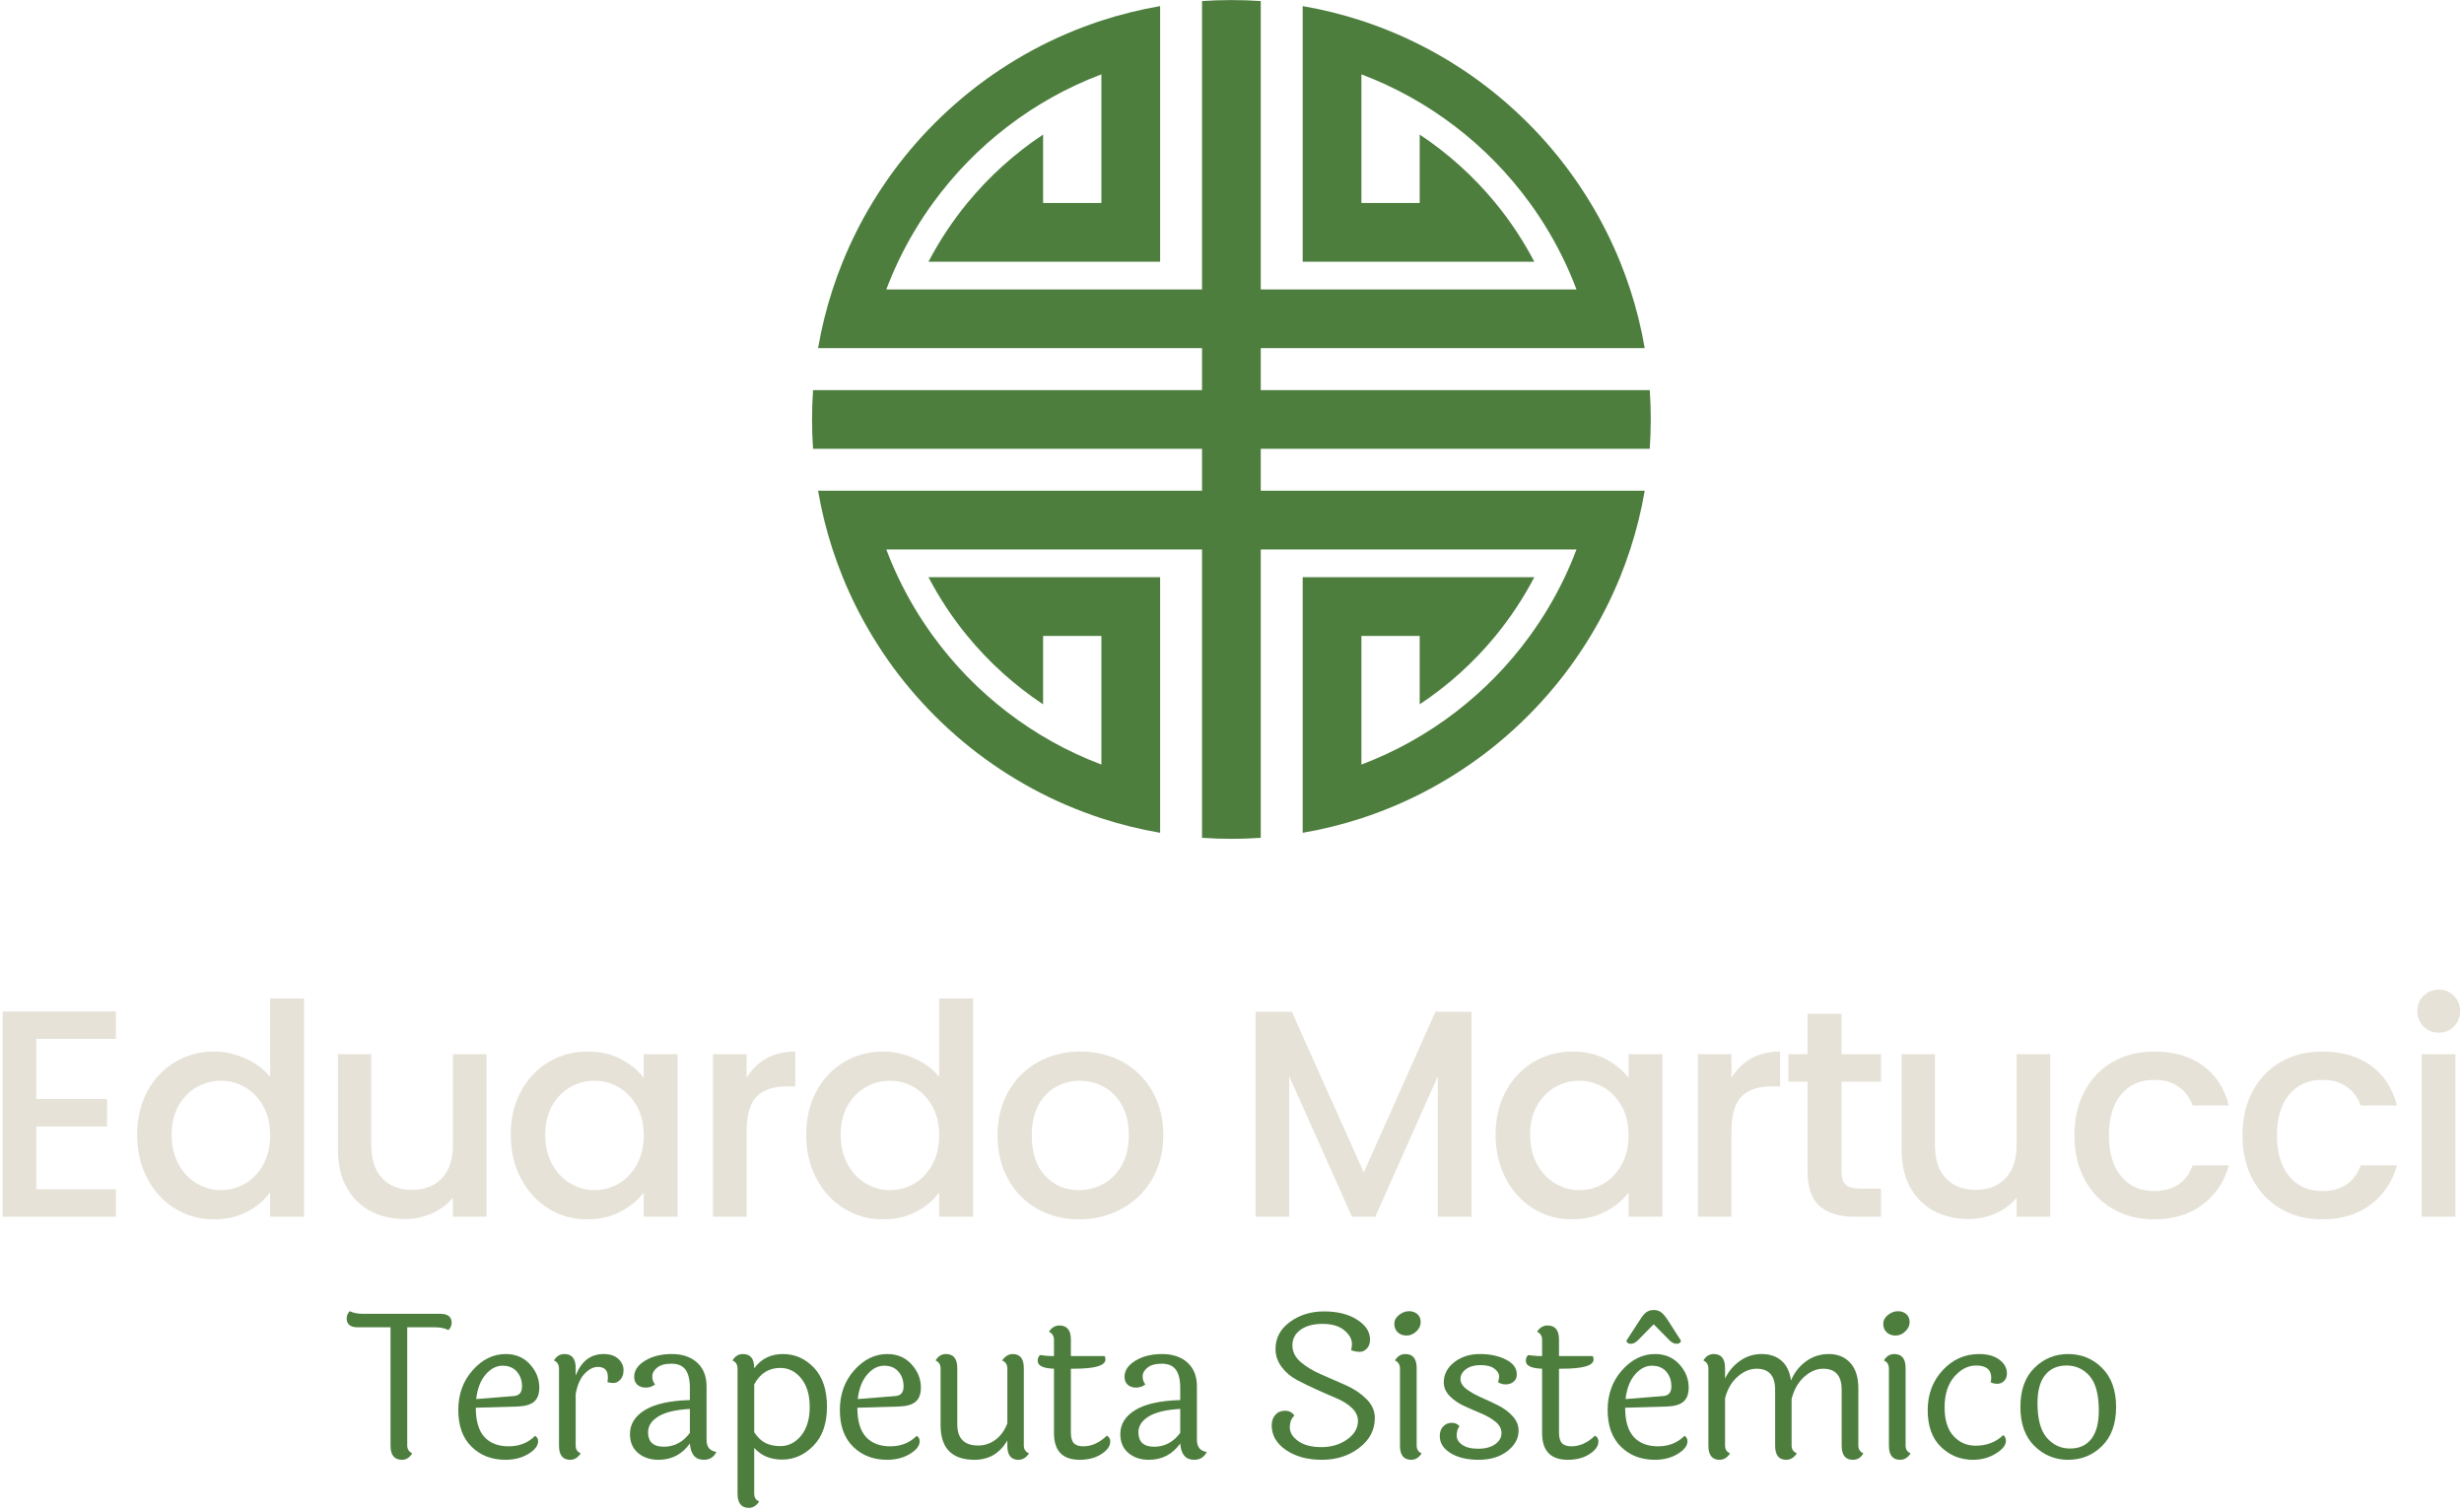 <svg width="100%" viewBox="0 0 300 184" fill="none" xmlns="http://www.w3.org/2000/svg">
<path d="M295.074 124.973C295.577 125.475 296.199 125.726 296.941 125.726C297.659 125.726 298.27 125.475 298.772 124.973C299.275 124.47 299.526 123.848 299.526 123.106C299.526 122.364 299.275 121.741 298.772 121.239C298.27 120.736 297.659 120.485 296.941 120.485C296.199 120.485 295.577 120.736 295.074 121.239C294.572 121.741 294.321 122.364 294.321 123.106C294.321 123.848 294.572 124.47 295.074 124.973Z" fill="#E6E2D8"/>
<path d="M298.952 148.129V128.347H294.859V148.129H298.952Z" fill="#E6E2D8"/>
<path fill-rule="evenodd" clip-rule="evenodd" d="M16.699 138.148C16.699 136.162 17.111 134.403 17.937 132.871C18.763 131.339 19.888 130.148 21.312 129.299C22.736 128.449 24.322 128.024 26.069 128.024C27.361 128.024 28.636 128.305 29.892 128.868C31.149 129.43 32.148 130.178 32.89 131.112V121.562H37.019V148.129H32.89V145.149C32.22 146.106 31.292 146.896 30.108 147.518C28.923 148.141 27.565 148.452 26.033 148.452C24.31 148.452 22.736 148.015 21.312 147.141C19.888 146.268 18.763 145.047 17.937 143.479C17.111 141.912 16.699 140.135 16.699 138.148ZM32.89 138.22C32.89 136.856 32.609 135.671 32.046 134.666C31.484 133.661 30.748 132.895 29.838 132.368C28.929 131.842 27.948 131.578 26.895 131.578C25.841 131.578 24.86 131.836 23.951 132.35C23.041 132.865 22.305 133.619 21.743 134.612C21.18 135.605 20.899 136.784 20.899 138.148C20.899 139.512 21.18 140.709 21.743 141.738C22.305 142.767 23.047 143.551 23.969 144.09C24.89 144.628 25.865 144.898 26.895 144.898C27.948 144.898 28.929 144.634 29.838 144.108C30.748 143.581 31.484 142.809 32.046 141.792C32.609 140.775 32.89 139.584 32.89 138.22Z" fill="#E6E2D8"/>
<path d="M4.421 126.48V133.804H13.037V137.143H4.421V144.79H14.114V148.129H0.328V123.142H14.114V126.48H4.421Z" fill="#E6E2D8"/>
<path d="M59.241 148.129V128.347H55.148V139.369C55.148 141.14 54.7 142.498 53.802 143.444C52.905 144.389 51.69 144.862 50.158 144.862C48.627 144.862 47.418 144.389 46.532 143.444C45.647 142.498 45.204 141.14 45.204 139.369V128.347H41.147V139.979C41.147 141.774 41.5 143.306 42.206 144.574C42.912 145.843 43.882 146.8 45.114 147.447C46.347 148.093 47.741 148.416 49.297 148.416C50.469 148.416 51.576 148.182 52.617 147.716C53.659 147.249 54.502 146.609 55.148 145.795V148.129H59.241Z" fill="#E6E2D8"/>
<path fill-rule="evenodd" clip-rule="evenodd" d="M62.185 138.148C62.185 136.162 62.598 134.403 63.423 132.871C64.249 131.339 65.374 130.148 66.798 129.299C68.222 128.449 69.796 128.024 71.519 128.024C73.075 128.024 74.433 128.329 75.594 128.94C76.755 129.55 77.682 130.31 78.376 131.219V128.347H82.505V148.129H78.376V145.185C77.682 146.118 76.737 146.896 75.54 147.518C74.343 148.141 72.979 148.452 71.447 148.452C69.748 148.452 68.192 148.015 66.78 147.141C65.368 146.268 64.249 145.047 63.423 143.479C62.598 141.912 62.185 140.135 62.185 138.148ZM78.376 138.22C78.376 136.856 78.095 135.671 77.532 134.666C76.97 133.661 76.234 132.895 75.325 132.368C74.415 131.842 73.434 131.578 72.381 131.578C71.328 131.578 70.346 131.836 69.437 132.35C68.527 132.865 67.791 133.619 67.229 134.612C66.666 135.605 66.385 136.784 66.385 138.148C66.385 139.512 66.666 140.709 67.229 141.738C67.791 142.767 68.534 143.551 69.455 144.09C70.376 144.628 71.352 144.898 72.381 144.898C73.434 144.898 74.415 144.634 75.325 144.108C76.234 143.581 76.97 142.809 77.532 141.792C78.095 140.775 78.376 139.584 78.376 138.22Z" fill="#E6E2D8"/>
<path d="M93.293 128.868C92.3 129.43 91.504 130.214 90.906 131.219V128.347H86.813V148.129H90.906V137.717C90.906 135.707 91.319 134.295 92.144 133.481C92.97 132.667 94.184 132.261 95.788 132.261H96.829V128.024C95.465 128.024 94.286 128.305 93.293 128.868Z" fill="#E6E2D8"/>
<path fill-rule="evenodd" clip-rule="evenodd" d="M98.158 138.148C98.158 136.162 98.571 134.403 99.396 132.871C100.222 131.339 101.347 130.148 102.771 129.299C104.195 128.449 105.781 128.024 107.528 128.024C108.82 128.024 110.095 128.305 111.351 128.868C112.608 129.43 113.607 130.178 114.349 131.112V121.562H118.478V148.129H114.349V145.149C113.679 146.106 112.751 146.896 111.567 147.518C110.382 148.141 109.024 148.452 107.492 148.452C105.769 148.452 104.195 148.015 102.771 147.141C101.347 146.268 100.222 145.047 99.396 143.479C98.571 141.912 98.158 140.135 98.158 138.148ZM114.349 138.22C114.349 136.856 114.068 135.671 113.505 134.666C112.943 133.661 112.207 132.895 111.297 132.368C110.388 131.842 109.407 131.578 108.353 131.578C107.3 131.578 106.319 131.836 105.41 132.35C104.5 132.865 103.764 133.619 103.202 134.612C102.639 135.605 102.358 136.784 102.358 138.148C102.358 139.512 102.639 140.709 103.202 141.738C103.764 142.767 104.506 143.551 105.427 144.09C106.349 144.628 107.324 144.898 108.353 144.898C109.407 144.898 110.388 144.634 111.297 144.108C112.207 143.581 112.943 142.809 113.505 141.792C114.068 140.775 114.349 139.584 114.349 138.22Z" fill="#E6E2D8"/>
<path fill-rule="evenodd" clip-rule="evenodd" d="M126.304 147.177C127.812 148.027 129.499 148.452 131.366 148.452C133.257 148.452 134.986 148.027 136.553 147.177C138.121 146.328 139.36 145.125 140.269 143.569C141.179 142.014 141.633 140.231 141.633 138.22C141.633 136.21 141.191 134.427 140.305 132.871C139.419 131.315 138.211 130.118 136.679 129.281C135.147 128.443 133.436 128.024 131.545 128.024C129.655 128.024 127.943 128.443 126.412 129.281C124.88 130.118 123.671 131.315 122.786 132.871C121.9 134.427 121.457 136.21 121.457 138.22C121.457 140.254 121.888 142.044 122.75 143.587C123.611 145.131 124.796 146.328 126.304 147.177ZM134.328 144.144C133.406 144.646 132.419 144.898 131.366 144.898C129.714 144.898 128.344 144.317 127.255 143.156C126.166 141.996 125.622 140.35 125.622 138.22C125.622 136.784 125.885 135.569 126.412 134.576C126.938 133.583 127.65 132.835 128.548 132.332C129.445 131.83 130.42 131.578 131.474 131.578C132.527 131.578 133.508 131.83 134.417 132.332C135.327 132.835 136.057 133.583 136.607 134.576C137.158 135.569 137.433 136.784 137.433 138.22C137.433 139.656 137.146 140.877 136.571 141.882C135.997 142.887 135.249 143.641 134.328 144.144Z" fill="#E6E2D8"/>
<path d="M179.15 123.177V148.129H175.057V131.04L167.446 148.129H164.61L156.963 131.04V148.129H152.87V123.177H157.286L166.046 142.743L174.77 123.177H179.15Z" fill="#E6E2D8"/>
<path fill-rule="evenodd" clip-rule="evenodd" d="M183.332 132.871C182.507 134.403 182.094 136.162 182.094 138.148C182.094 140.135 182.507 141.912 183.332 143.479C184.158 145.047 185.277 146.268 186.689 147.141C188.101 148.015 189.657 148.452 191.356 148.452C192.888 148.452 194.252 148.141 195.449 147.518C196.646 146.896 197.591 146.118 198.285 145.185V148.129H202.413V128.347H198.285V131.219C197.591 130.31 196.663 129.55 195.503 128.94C194.342 128.329 192.984 128.024 191.428 128.024C189.705 128.024 188.131 128.449 186.707 129.299C185.283 130.148 184.158 131.339 183.332 132.871ZM197.441 134.666C198.004 135.671 198.285 136.856 198.285 138.22C198.285 139.584 198.004 140.775 197.441 141.792C196.879 142.809 196.143 143.581 195.233 144.108C194.324 144.634 193.343 144.898 192.289 144.898C191.26 144.898 190.285 144.628 189.364 144.09C188.442 143.551 187.7 142.767 187.138 141.738C186.575 140.709 186.294 139.512 186.294 138.148C186.294 136.784 186.575 135.605 187.138 134.612C187.7 133.619 188.436 132.865 189.346 132.35C190.255 131.836 191.236 131.578 192.289 131.578C193.343 131.578 194.324 131.842 195.233 132.368C196.143 132.895 196.879 133.661 197.441 134.666Z" fill="#E6E2D8"/>
<path d="M210.815 131.219C211.413 130.214 212.209 129.43 213.202 128.868C214.195 128.305 215.374 128.024 216.738 128.024V132.261H215.697C214.094 132.261 212.879 132.667 212.053 133.481C211.228 134.295 210.815 135.707 210.815 137.717V148.129H206.722V128.347H210.815V131.219Z" fill="#E6E2D8"/>
<path d="M224.205 142.636V131.686H229.016V128.347H224.205V123.429H220.076V128.347H217.743V131.686H220.076V142.636C220.076 144.574 220.567 145.975 221.548 146.836C222.529 147.698 223.942 148.129 225.784 148.129H229.016V144.718H226.503C225.665 144.718 225.072 144.556 224.725 144.233C224.378 143.91 224.205 143.378 224.205 142.636Z" fill="#E6E2D8"/>
<path d="M249.623 128.347V148.129H245.53V145.795C244.884 146.609 244.04 147.249 242.999 147.716C241.958 148.182 240.851 148.416 239.678 148.416C238.122 148.416 236.728 148.093 235.496 147.447C234.263 146.8 233.294 145.843 232.588 144.574C231.882 143.306 231.529 141.774 231.529 139.979V128.347H235.585V139.369C235.585 141.14 236.028 142.498 236.914 143.444C237.799 144.389 239.008 144.862 240.54 144.862C242.072 144.862 243.286 144.389 244.184 143.444C245.081 142.498 245.53 141.14 245.53 139.369V128.347H249.623Z" fill="#E6E2D8"/>
<path d="M253.806 132.853C252.981 134.397 252.568 136.186 252.568 138.22C252.568 140.254 252.981 142.044 253.806 143.587C254.632 145.131 255.775 146.328 257.235 147.177C258.695 148.027 260.37 148.452 262.261 148.452C264.607 148.452 266.569 147.859 268.149 146.675C269.728 145.49 270.805 143.892 271.38 141.882H266.964C266.198 143.964 264.631 145.005 262.261 145.005C260.586 145.005 259.251 144.407 258.258 143.21C257.265 142.014 256.768 140.35 256.768 138.22C256.768 136.09 257.265 134.432 258.258 133.248C259.251 132.063 260.586 131.471 262.261 131.471C263.458 131.471 264.451 131.746 265.241 132.296C266.031 132.847 266.605 133.613 266.964 134.594H271.38C270.829 132.488 269.77 130.866 268.203 129.73C266.635 128.593 264.654 128.024 262.261 128.024C260.37 128.024 258.695 128.443 257.235 129.281C255.775 130.118 254.632 131.309 253.806 132.853Z" fill="#E6E2D8"/>
<path d="M273.031 138.22C273.031 136.186 273.444 134.397 274.27 132.853C275.096 131.309 276.239 130.118 277.698 129.281C279.158 128.443 280.834 128.024 282.725 128.024C285.118 128.024 287.098 128.593 288.666 129.73C290.234 130.866 291.293 132.488 291.843 134.594H287.428C287.069 133.613 286.494 132.847 285.704 132.296C284.914 131.746 283.921 131.471 282.725 131.471C281.049 131.471 279.715 132.063 278.722 133.248C277.728 134.432 277.232 136.09 277.232 138.22C277.232 140.35 277.728 142.014 278.722 143.21C279.715 144.407 281.049 145.005 282.725 145.005C285.094 145.005 286.662 143.964 287.428 141.882H291.843C291.269 143.892 290.192 145.49 288.612 146.675C287.033 147.859 285.07 148.452 282.725 148.452C280.834 148.452 279.158 148.027 277.698 147.177C276.239 146.328 275.096 145.131 274.27 143.587C273.444 142.044 273.031 140.254 273.031 138.22Z" fill="#E6E2D8"/>
<path d="M198.551 163.602C198.845 163.602 199.131 163.463 199.408 163.186L201.342 161.228L203.275 163.186C203.553 163.463 203.839 163.602 204.132 163.602C204.426 163.602 204.606 163.48 204.671 163.235L203.055 160.714C202.778 160.289 202.517 159.979 202.272 159.783C202.027 159.588 201.721 159.49 201.354 159.49C200.987 159.49 200.677 159.588 200.424 159.783C200.171 159.979 199.914 160.289 199.653 160.714L198.013 163.235C198.078 163.48 198.258 163.602 198.551 163.602Z" fill="#4D7E3E"/>
<path fill-rule="evenodd" clip-rule="evenodd" d="M198.906 174.935C198.213 174.168 197.866 172.985 197.866 171.386L202.957 171.239C203.887 171.206 204.561 171.006 204.977 170.639C205.393 170.272 205.601 169.705 205.601 168.938C205.601 167.877 205.222 166.931 204.463 166.099C203.704 165.267 202.721 164.85 201.513 164.85C199.995 164.85 198.653 165.507 197.487 166.821C196.32 168.135 195.736 169.75 195.736 171.667C195.736 173.585 196.275 175.074 197.352 176.135C198.429 177.195 199.808 177.726 201.489 177.726C202.566 177.726 203.496 177.485 204.279 177.004C205.062 176.522 205.454 176.012 205.454 175.474C205.454 175.164 205.332 174.943 205.087 174.813C204.238 175.661 203.17 176.086 201.88 176.086C200.591 176.086 199.6 175.702 198.906 174.935ZM203.496 168.803C203.496 169.53 203.161 169.917 202.492 169.966L197.915 170.333C198.062 169.061 198.445 168.065 199.065 167.347C199.685 166.629 200.371 166.27 201.121 166.27C201.872 166.27 202.456 166.511 202.872 166.992C203.288 167.474 203.496 168.077 203.496 168.803Z" fill="#4D7E3E"/>
<path d="M53.619 159.955H44.219C43.566 159.955 43.02 159.849 42.579 159.636C42.334 159.881 42.212 160.175 42.212 160.518C42.212 161.236 42.661 161.595 43.558 161.595H47.548V176.012C47.548 177.154 48.013 177.726 48.943 177.726C49.449 177.726 49.865 177.464 50.192 176.942C49.784 176.746 49.58 176.428 49.58 175.988V161.595H52.982C53.651 161.595 54.19 161.709 54.598 161.937C54.859 161.676 54.989 161.382 54.989 161.056C54.989 160.322 54.532 159.955 53.619 159.955Z" fill="#4D7E3E"/>
<path fill-rule="evenodd" clip-rule="evenodd" d="M58.967 174.935C58.273 174.168 57.927 172.985 57.927 171.386L63.018 171.239C63.948 171.206 64.621 171.006 65.038 170.639C65.454 170.272 65.662 169.705 65.662 168.938C65.662 167.877 65.282 166.931 64.524 166.099C63.765 165.266 62.782 164.85 61.574 164.85C60.056 164.85 58.714 165.507 57.547 166.821C56.381 168.134 55.797 169.75 55.797 171.667C55.797 173.585 56.336 175.074 57.413 176.135C58.49 177.195 59.869 177.726 61.549 177.726C62.626 177.726 63.557 177.485 64.34 177.003C65.123 176.522 65.515 176.012 65.515 175.474C65.515 175.164 65.392 174.943 65.148 174.813C64.299 175.661 63.23 176.086 61.941 176.086C60.652 176.086 59.661 175.702 58.967 174.935ZM63.557 168.803C63.557 169.53 63.222 169.917 62.553 169.966L57.976 170.333C58.123 169.061 58.506 168.065 59.126 167.347C59.746 166.629 60.432 166.27 61.182 166.27C61.933 166.27 62.516 166.511 62.932 166.992C63.349 167.474 63.557 168.077 63.557 168.803Z" fill="#4D7E3E"/>
<path d="M70.092 166.564V167.469C70.778 165.723 71.912 164.85 73.495 164.85C74.261 164.85 74.857 165.046 75.281 165.438C75.706 165.829 75.918 166.282 75.918 166.796C75.918 167.31 75.787 167.702 75.526 167.971C75.265 168.24 74.996 168.375 74.718 168.375C74.441 168.375 74.188 168.342 73.96 168.277C73.992 168.114 74.008 167.902 74.008 167.641C74.008 166.825 73.601 166.417 72.785 166.417C72.246 166.417 71.716 166.686 71.194 167.225C70.671 167.763 70.304 168.587 70.092 169.697V175.988C70.092 176.461 70.296 176.779 70.704 176.942C70.361 177.464 69.937 177.726 69.431 177.726C68.517 177.726 68.06 177.154 68.06 176.012V166.613C68.06 166.139 67.857 165.813 67.448 165.634C67.759 165.111 68.183 164.85 68.721 164.85C69.635 164.85 70.092 165.421 70.092 166.564Z" fill="#4D7E3E"/>
<path fill-rule="evenodd" clip-rule="evenodd" d="M86.027 175.302V168.791C86.027 167.551 85.644 166.584 84.877 165.891C84.11 165.197 83.082 164.85 81.793 164.85C80.504 164.85 79.418 165.12 78.537 165.658C77.656 166.197 77.215 166.849 77.215 167.616C77.215 168.04 77.346 168.367 77.607 168.595C77.868 168.824 78.207 168.938 78.623 168.938C79.039 168.938 79.418 168.808 79.761 168.546C79.533 168.302 79.418 167.979 79.418 167.58C79.418 167.18 79.614 166.821 80.006 166.503C80.397 166.184 80.981 166.025 81.756 166.025C82.531 166.025 83.098 166.266 83.457 166.747C83.816 167.229 83.996 167.975 83.996 168.987V170.456C81.564 170.521 79.74 170.925 78.525 171.667C77.309 172.41 76.701 173.385 76.701 174.593C76.701 175.572 77.028 176.338 77.68 176.893C78.333 177.448 79.165 177.726 80.177 177.726C81.776 177.726 83.049 177.065 83.996 175.743C84.094 177.065 84.656 177.726 85.684 177.726C86.403 177.726 86.917 177.407 87.227 176.771C86.427 176.657 86.027 176.167 86.027 175.302ZM80.826 176.135C79.545 176.135 78.904 175.547 78.904 174.372C78.904 173.605 79.32 172.965 80.153 172.451C80.985 171.937 82.266 171.631 83.996 171.533V174.446C83.163 175.572 82.107 176.135 80.826 176.135Z" fill="#4D7E3E"/>
<path fill-rule="evenodd" clip-rule="evenodd" d="M91.828 166.564V166.588C92.677 165.43 93.84 164.85 95.317 164.85C96.793 164.85 98.058 165.409 99.111 166.527C100.163 167.645 100.689 169.224 100.689 171.264C100.689 173.303 100.139 174.886 99.037 176.012C97.936 177.138 96.671 177.701 95.243 177.701C93.815 177.701 92.677 177.228 91.828 176.281V181.838C91.828 182.327 92.032 182.646 92.44 182.793C92.098 183.315 91.674 183.576 91.168 183.576C90.254 183.576 89.797 182.996 89.797 181.838V166.613C89.797 166.139 89.593 165.813 89.185 165.634C89.495 165.111 89.919 164.85 90.458 164.85C91.372 164.85 91.828 165.421 91.828 166.564ZM95.01 176.061C96.006 176.061 96.85 175.633 97.544 174.776C98.238 173.919 98.584 172.757 98.584 171.288C98.584 169.819 98.238 168.661 97.544 167.812C96.85 166.963 96.006 166.539 95.01 166.539C93.607 166.539 92.546 167.208 91.828 168.546V174.372C92.237 174.992 92.693 175.429 93.199 175.682C93.705 175.935 94.309 176.061 95.01 176.061Z" fill="#4D7E3E"/>
<path fill-rule="evenodd" clip-rule="evenodd" d="M105.426 174.935C104.732 174.168 104.386 172.985 104.386 171.386L109.477 171.239C110.407 171.206 111.08 171.006 111.496 170.639C111.913 170.272 112.121 169.705 112.121 168.938C112.121 167.877 111.741 166.931 110.982 166.099C110.224 165.266 109.24 164.85 108.033 164.85C106.515 164.85 105.173 165.507 104.006 166.821C102.84 168.134 102.256 169.75 102.256 171.667C102.256 173.585 102.794 175.074 103.872 176.135C104.949 177.195 106.328 177.726 108.008 177.726C109.085 177.726 110.015 177.485 110.799 177.003C111.582 176.522 111.974 176.012 111.974 175.474C111.974 175.164 111.851 174.943 111.607 174.813C110.758 175.661 109.689 176.086 108.4 176.086C107.111 176.086 106.12 175.702 105.426 174.935ZM110.015 168.803C110.015 169.53 109.681 169.917 109.012 169.966L104.435 170.333C104.581 169.061 104.965 168.065 105.585 167.347C106.205 166.629 106.891 166.27 107.641 166.27C108.392 166.27 108.975 166.511 109.391 166.992C109.807 167.474 110.015 168.077 110.015 168.803Z" fill="#4D7E3E"/>
<path d="M124.653 166.564V175.988C124.653 176.445 124.865 176.763 125.29 176.942C124.947 177.464 124.514 177.726 123.992 177.726C123.095 177.726 122.646 177.154 122.646 176.012V175.376C121.732 176.942 120.402 177.726 118.656 177.726C115.898 177.726 114.519 176.322 114.519 173.515V166.613C114.519 166.139 114.315 165.813 113.907 165.634C114.218 165.111 114.642 164.85 115.18 164.85C116.094 164.85 116.551 165.421 116.551 166.564V173.393C116.551 175.123 117.4 175.988 119.097 175.988C119.88 175.988 120.586 175.751 121.214 175.278C121.842 174.805 122.32 174.144 122.646 173.295V166.613C122.646 166.139 122.434 165.813 122.01 165.634C122.385 165.111 122.817 164.85 123.307 164.85C124.204 164.85 124.653 165.421 124.653 166.564Z" fill="#4D7E3E"/>
<path d="M130.381 174.397V166.637H130.724C133.302 166.637 134.591 166.262 134.591 165.511C134.591 165.348 134.559 165.209 134.493 165.095H130.381V163.088C130.381 161.946 129.916 161.375 128.986 161.375C128.464 161.375 128.039 161.627 127.713 162.133C128.121 162.329 128.325 162.655 128.325 163.112V165.095H127.958C127.648 165.095 127.207 165.054 126.636 164.973C126.44 165.136 126.342 165.372 126.342 165.683C126.342 166.27 127.003 166.588 128.325 166.637V174.47C128.325 176.64 129.369 177.726 131.458 177.726C132.502 177.726 133.384 177.493 134.102 177.028C134.82 176.563 135.179 176.053 135.179 175.498C135.179 175.172 135.04 174.935 134.762 174.788C133.865 175.653 132.91 176.086 131.898 176.086C131.36 176.086 130.972 175.955 130.736 175.694C130.499 175.433 130.381 175 130.381 174.397Z" fill="#4D7E3E"/>
<path fill-rule="evenodd" clip-rule="evenodd" d="M145.729 168.791V175.302C145.729 176.167 146.128 176.657 146.928 176.771C146.618 177.407 146.104 177.726 145.386 177.726C144.358 177.726 143.795 177.065 143.697 175.743C142.75 177.065 141.478 177.726 139.878 177.726C138.867 177.726 138.034 177.448 137.382 176.893C136.729 176.338 136.402 175.572 136.402 174.593C136.402 173.385 137.01 172.41 138.226 171.667C139.442 170.925 141.266 170.521 143.697 170.456V168.987C143.697 167.975 143.517 167.229 143.158 166.747C142.799 166.266 142.232 166.025 141.457 166.025C140.682 166.025 140.099 166.184 139.707 166.503C139.315 166.821 139.12 167.18 139.12 167.58C139.12 167.979 139.234 168.302 139.462 168.546C139.12 168.808 138.74 168.938 138.324 168.938C137.908 168.938 137.569 168.824 137.308 168.595C137.047 168.367 136.917 168.04 136.917 167.616C136.917 166.849 137.357 166.197 138.238 165.658C139.12 165.12 140.205 164.85 141.494 164.85C142.783 164.85 143.811 165.197 144.578 165.891C145.345 166.584 145.729 167.551 145.729 168.791ZM138.605 174.372C138.605 175.547 139.246 176.135 140.527 176.135C141.808 176.135 142.865 175.572 143.697 174.446V171.533C141.967 171.631 140.686 171.937 139.854 172.451C139.022 172.965 138.605 173.605 138.605 174.372Z" fill="#4D7E3E"/>
<path d="M166.425 164.177C166.678 163.908 166.804 163.545 166.804 163.088C166.804 162.141 166.278 161.333 165.225 160.664C164.173 159.995 162.838 159.661 161.223 159.661C159.607 159.661 158.216 160.089 157.05 160.946C155.883 161.803 155.299 162.892 155.299 164.214C155.299 165.03 155.548 165.768 156.046 166.429C156.544 167.09 157.164 167.616 157.906 168.008C158.649 168.399 159.452 168.791 160.317 169.183C161.182 169.574 161.986 169.925 162.728 170.235C163.471 170.545 164.091 170.937 164.589 171.41C165.087 171.883 165.335 172.406 165.335 172.977C165.335 173.874 164.895 174.633 164.013 175.253C163.132 175.873 162.092 176.183 160.893 176.183C159.693 176.183 158.751 175.939 158.065 175.449C157.38 174.96 157.037 174.405 157.037 173.785C157.037 173.164 157.225 172.683 157.6 172.34C157.323 171.949 156.939 171.753 156.45 171.753C155.96 171.753 155.569 171.92 155.275 172.255C154.981 172.589 154.834 173.018 154.834 173.54C154.834 174.747 155.414 175.747 156.572 176.538C157.731 177.33 159.191 177.726 160.954 177.726C162.716 177.726 164.23 177.24 165.494 176.269C166.759 175.298 167.391 174.086 167.391 172.634C167.391 171.769 167.049 170.998 166.363 170.321C165.678 169.644 164.842 169.085 163.854 168.644C162.867 168.204 161.88 167.771 160.893 167.347C159.905 166.923 159.069 166.421 158.384 165.841C157.698 165.262 157.355 164.577 157.355 163.785C157.355 162.994 157.69 162.361 158.359 161.888C159.028 161.415 159.922 161.179 161.039 161.179C162.157 161.179 163.03 161.435 163.659 161.949C164.287 162.464 164.601 163.022 164.601 163.626C164.601 163.871 164.568 164.124 164.503 164.385C164.895 164.516 165.25 164.581 165.568 164.581C165.886 164.581 166.172 164.446 166.425 164.177Z" fill="#4D7E3E"/>
<path d="M171.54 159.636C171.957 159.636 172.299 159.755 172.569 159.991C172.838 160.228 172.972 160.554 172.972 160.97C172.972 161.387 172.797 161.762 172.446 162.096C172.095 162.431 171.699 162.598 171.259 162.598C170.818 162.598 170.459 162.468 170.182 162.207C169.905 161.945 169.766 161.603 169.766 161.179C169.766 160.754 169.958 160.391 170.341 160.089C170.724 159.787 171.124 159.636 171.54 159.636Z" fill="#4D7E3E"/>
<path d="M172.483 166.564V175.988C172.483 176.461 172.687 176.779 173.095 176.942C172.752 177.464 172.328 177.726 171.822 177.726C170.908 177.726 170.451 177.154 170.451 176.012V166.613C170.451 166.139 170.247 165.813 169.839 165.634C170.149 165.111 170.574 164.85 171.112 164.85C172.026 164.85 172.483 165.421 172.483 166.564Z" fill="#4D7E3E"/>
<path d="M183.326 168.546C183.702 168.546 184.024 168.436 184.293 168.216C184.563 167.996 184.689 167.69 184.673 167.298C184.673 166.564 184.232 165.972 183.351 165.523C182.47 165.075 181.413 164.85 180.181 164.85C178.949 164.85 177.909 165.181 177.06 165.842C176.212 166.503 175.787 167.323 175.787 168.302C175.787 168.922 176.028 169.477 176.509 169.966C176.991 170.456 177.578 170.86 178.272 171.178C178.965 171.496 179.655 171.798 180.34 172.083C181.026 172.369 181.609 172.708 182.09 173.099C182.572 173.491 182.812 173.952 182.812 174.482C182.812 175.013 182.555 175.461 182.041 175.829C181.527 176.196 180.842 176.379 179.985 176.379C179.129 176.379 178.476 176.22 178.027 175.902C177.578 175.584 177.354 175.204 177.354 174.764C177.354 174.323 177.468 173.948 177.697 173.638C177.468 173.36 177.154 173.222 176.754 173.222C176.354 173.222 176.012 173.365 175.726 173.65C175.441 173.936 175.298 174.331 175.298 174.837C175.298 175.686 175.738 176.379 176.62 176.918C177.501 177.456 178.643 177.726 180.046 177.726C181.45 177.726 182.609 177.375 183.522 176.673C184.436 175.971 184.893 175.139 184.893 174.176C184.893 173.524 184.648 172.932 184.159 172.402C183.669 171.871 183.078 171.435 182.384 171.092C181.691 170.749 181.001 170.427 180.316 170.125C179.63 169.823 179.043 169.489 178.553 169.122C178.064 168.754 177.819 168.342 177.819 167.886C177.819 167.429 178.039 167.033 178.48 166.698C178.92 166.364 179.516 166.197 180.267 166.197C181.018 166.197 181.58 166.343 181.956 166.637C182.331 166.931 182.519 167.233 182.519 167.543C182.519 167.853 182.47 168.089 182.372 168.253C182.633 168.449 182.951 168.546 183.326 168.546Z" fill="#4D7E3E"/>
<path d="M189.813 166.637V174.397C189.813 175 189.931 175.433 190.168 175.694C190.405 175.955 190.792 176.086 191.331 176.086C192.342 176.086 193.297 175.653 194.195 174.788C194.472 174.935 194.611 175.172 194.611 175.498C194.611 176.053 194.252 176.563 193.534 177.028C192.816 177.493 191.935 177.726 190.89 177.726C188.801 177.726 187.757 176.64 187.757 174.47V166.637C186.435 166.588 185.774 166.27 185.774 165.683C185.774 165.372 185.872 165.136 186.068 164.973C186.639 165.054 187.08 165.095 187.39 165.095H187.757V163.112C187.757 162.655 187.553 162.329 187.145 162.133C187.471 161.627 187.896 161.375 188.418 161.375C189.348 161.375 189.813 161.946 189.813 163.088V165.095H193.925C193.991 165.209 194.023 165.348 194.023 165.511C194.023 166.262 192.734 166.637 190.156 166.637H189.813Z" fill="#4D7E3E"/>
<path d="M226.261 169.061V175.988C226.261 176.445 226.465 176.763 226.873 176.942C226.579 177.464 226.155 177.726 225.6 177.726C224.686 177.726 224.229 177.154 224.229 176.012V169.207C224.229 167.494 223.479 166.637 221.977 166.637C221.162 166.637 220.386 166.972 219.652 167.641C218.918 168.31 218.412 169.207 218.134 170.333V175.988C218.134 176.445 218.347 176.763 218.771 176.942C218.428 177.464 217.996 177.726 217.474 177.726C216.576 177.726 216.127 177.154 216.127 176.012V169.207C216.127 167.494 215.377 166.637 213.875 166.637C213.059 166.637 212.284 166.963 211.55 167.616C210.816 168.269 210.31 169.142 210.032 170.235V175.988C210.032 176.461 210.236 176.779 210.644 176.942C210.302 177.464 209.877 177.726 209.371 177.726C208.458 177.726 208.001 177.154 208.001 176.012V166.613C208.001 166.139 207.797 165.813 207.389 165.634C207.699 165.111 208.123 164.85 208.662 164.85C209.575 164.85 210.032 165.421 210.032 166.564V167.837C210.457 166.955 211.06 166.237 211.844 165.683C212.627 165.128 213.508 164.85 214.487 164.85C215.466 164.85 216.27 165.12 216.898 165.658C217.527 166.197 217.914 167.004 218.061 168.081C218.436 167.151 219.032 166.38 219.848 165.768C220.664 165.156 221.606 164.85 222.675 164.85C223.744 164.85 224.609 165.205 225.27 165.915C225.931 166.625 226.261 167.673 226.261 169.061Z" fill="#4D7E3E"/>
<path d="M232.099 159.991C231.829 159.755 231.487 159.636 231.071 159.636C230.654 159.636 230.255 159.787 229.871 160.089C229.488 160.391 229.296 160.754 229.296 161.179C229.296 161.603 229.435 161.945 229.712 162.207C229.989 162.468 230.348 162.598 230.789 162.598C231.23 162.598 231.625 162.431 231.976 162.096C232.327 161.762 232.502 161.387 232.502 160.97C232.502 160.554 232.368 160.228 232.099 159.991Z" fill="#4D7E3E"/>
<path d="M232.013 175.988V166.564C232.013 165.421 231.556 164.85 230.642 164.85C230.104 164.85 229.679 165.111 229.369 165.634C229.777 165.813 229.981 166.139 229.981 166.613V176.012C229.981 177.154 230.438 177.726 231.352 177.726C231.858 177.726 232.282 177.464 232.625 176.942C232.217 176.779 232.013 176.461 232.013 175.988Z" fill="#4D7E3E"/>
<path d="M244.349 167.2C244.349 167.592 244.235 167.902 244.007 168.13C243.778 168.359 243.501 168.473 243.174 168.473C242.848 168.473 242.579 168.408 242.367 168.277C242.415 168.098 242.44 167.918 242.44 167.739C242.44 166.743 241.828 166.246 240.604 166.246C239.609 166.246 238.719 166.702 237.936 167.616C237.153 168.53 236.761 169.766 236.761 171.325C236.761 172.883 237.124 174.054 237.85 174.837C238.577 175.621 239.47 176.012 240.531 176.012C241.885 176.012 243.011 175.58 243.909 174.715C244.121 174.894 244.227 175.131 244.227 175.425C244.227 175.947 243.819 176.461 243.003 176.967C242.187 177.473 241.257 177.726 240.212 177.726C238.695 177.726 237.398 177.203 236.32 176.159C235.243 175.115 234.705 173.626 234.705 171.692C234.705 169.758 235.313 168.134 236.529 166.821C237.744 165.507 239.225 164.85 240.971 164.85C241.999 164.85 242.819 165.079 243.431 165.536C244.043 165.993 244.349 166.547 244.349 167.2Z" fill="#4D7E3E"/>
<path fill-rule="evenodd" clip-rule="evenodd" d="M251.815 164.85C250.2 164.85 248.825 165.413 247.691 166.539C246.557 167.665 245.99 169.248 245.99 171.288C245.99 173.328 246.557 174.911 247.691 176.037C248.825 177.163 250.2 177.726 251.815 177.726C253.431 177.726 254.806 177.163 255.94 176.037C257.074 174.911 257.641 173.332 257.641 171.3C257.641 169.268 257.074 167.686 255.94 166.551C254.806 165.417 253.431 164.85 251.815 164.85ZM251.62 166.246C252.745 166.246 253.68 166.674 254.422 167.531C255.165 168.387 255.536 169.795 255.536 171.753C255.536 173.254 255.234 174.397 254.63 175.18C254.027 175.963 253.162 176.355 252.036 176.355C250.91 176.355 249.967 175.918 249.209 175.045C248.45 174.172 248.07 172.765 248.07 170.823C248.07 169.322 248.38 168.183 249 167.408C249.621 166.633 250.494 166.246 251.62 166.246Z" fill="#4D7E3E"/>
<path fill-rule="evenodd" clip-rule="evenodd" d="M153.501 66.896L153.501 102.003C152.32 102.085 151.128 102.127 149.927 102.127C148.725 102.127 147.533 102.085 146.352 102.003L146.352 66.896L107.91 66.896C108.344 68.044 108.823 69.171 109.346 70.272C110.542 72.793 111.966 75.185 113.592 77.421C118.709 84.462 125.823 89.961 134.098 93.083L134.098 77.421L127.001 77.421L127.001 85.751C123.525 83.447 120.414 80.635 117.776 77.421C115.966 75.216 114.378 72.822 113.047 70.272L141.247 70.272L141.247 101.391C138.8 100.971 136.413 100.377 134.098 99.622C122.353 95.79 112.474 87.813 106.194 77.421C104.82 75.147 103.619 72.759 102.608 70.272C102.158 69.165 101.745 68.04 101.372 66.896C100.617 64.581 100.023 62.194 99.603 59.747L146.352 59.747L146.352 54.641L98.99 54.641C98.909 53.461 98.867 52.269 98.867 51.067C98.867 49.866 98.909 48.674 98.99 47.493L146.352 47.493L146.352 42.387L99.603 42.387C100.023 39.941 100.617 37.553 101.372 35.239C101.745 34.095 102.158 32.969 102.608 31.862C103.619 29.376 104.82 26.987 106.194 24.714C112.474 14.322 122.353 6.344 134.098 2.513C136.413 1.758 138.8 1.164 141.247 0.744L141.247 31.862L113.047 31.862C114.378 29.313 115.966 26.919 117.776 24.714C120.414 21.5 123.525 18.687 127.001 16.384L127.001 24.714L134.098 24.714L134.098 9.051C125.823 12.174 118.709 17.672 113.592 24.714C111.966 26.95 110.542 29.341 109.346 31.862C108.823 32.964 108.344 34.09 107.91 35.239L146.352 35.239L146.352 0.131C147.533 0.049 148.725 0.008 149.927 0.008C151.128 0.008 152.32 0.049 153.501 0.131L153.501 35.239L191.943 35.239C191.509 34.09 191.03 32.964 190.507 31.862C189.311 29.341 187.887 26.95 186.262 24.714C181.144 17.672 174.03 12.174 165.755 9.051L165.755 24.714L172.852 24.714L172.852 16.384C176.329 18.687 179.439 21.5 182.078 24.714C183.887 26.919 185.475 29.313 186.807 31.862L158.607 31.862L158.607 0.744C161.053 1.164 163.44 1.758 165.755 2.513C177.5 6.344 187.379 14.322 193.659 24.714C195.033 26.987 196.234 29.376 197.246 31.862C197.696 32.969 198.108 34.095 198.481 35.239C199.236 37.553 199.83 39.941 200.25 42.387L153.501 42.387L153.501 47.493L200.863 47.493C200.945 48.674 200.986 49.866 200.986 51.067C200.986 52.269 200.945 53.461 200.863 54.641L153.501 54.641L153.501 59.747L200.25 59.747C199.83 62.194 199.236 64.581 198.481 66.896C198.108 68.04 197.696 69.165 197.246 70.272C196.234 72.759 195.033 75.147 193.659 77.421C187.379 87.813 177.5 95.79 165.755 99.622C163.44 100.377 161.053 100.971 158.607 101.391L158.607 70.272L186.807 70.272C185.475 72.822 183.887 75.216 182.078 77.421C179.439 80.635 176.329 83.447 172.852 85.751L172.852 77.421L165.755 77.421L165.755 93.083C174.03 89.961 181.144 84.462 186.262 77.421C187.887 75.185 189.311 72.793 190.507 70.272C191.03 69.171 191.509 68.044 191.943 66.896L153.501 66.896Z" fill="#4D7E3E"/>
</svg>